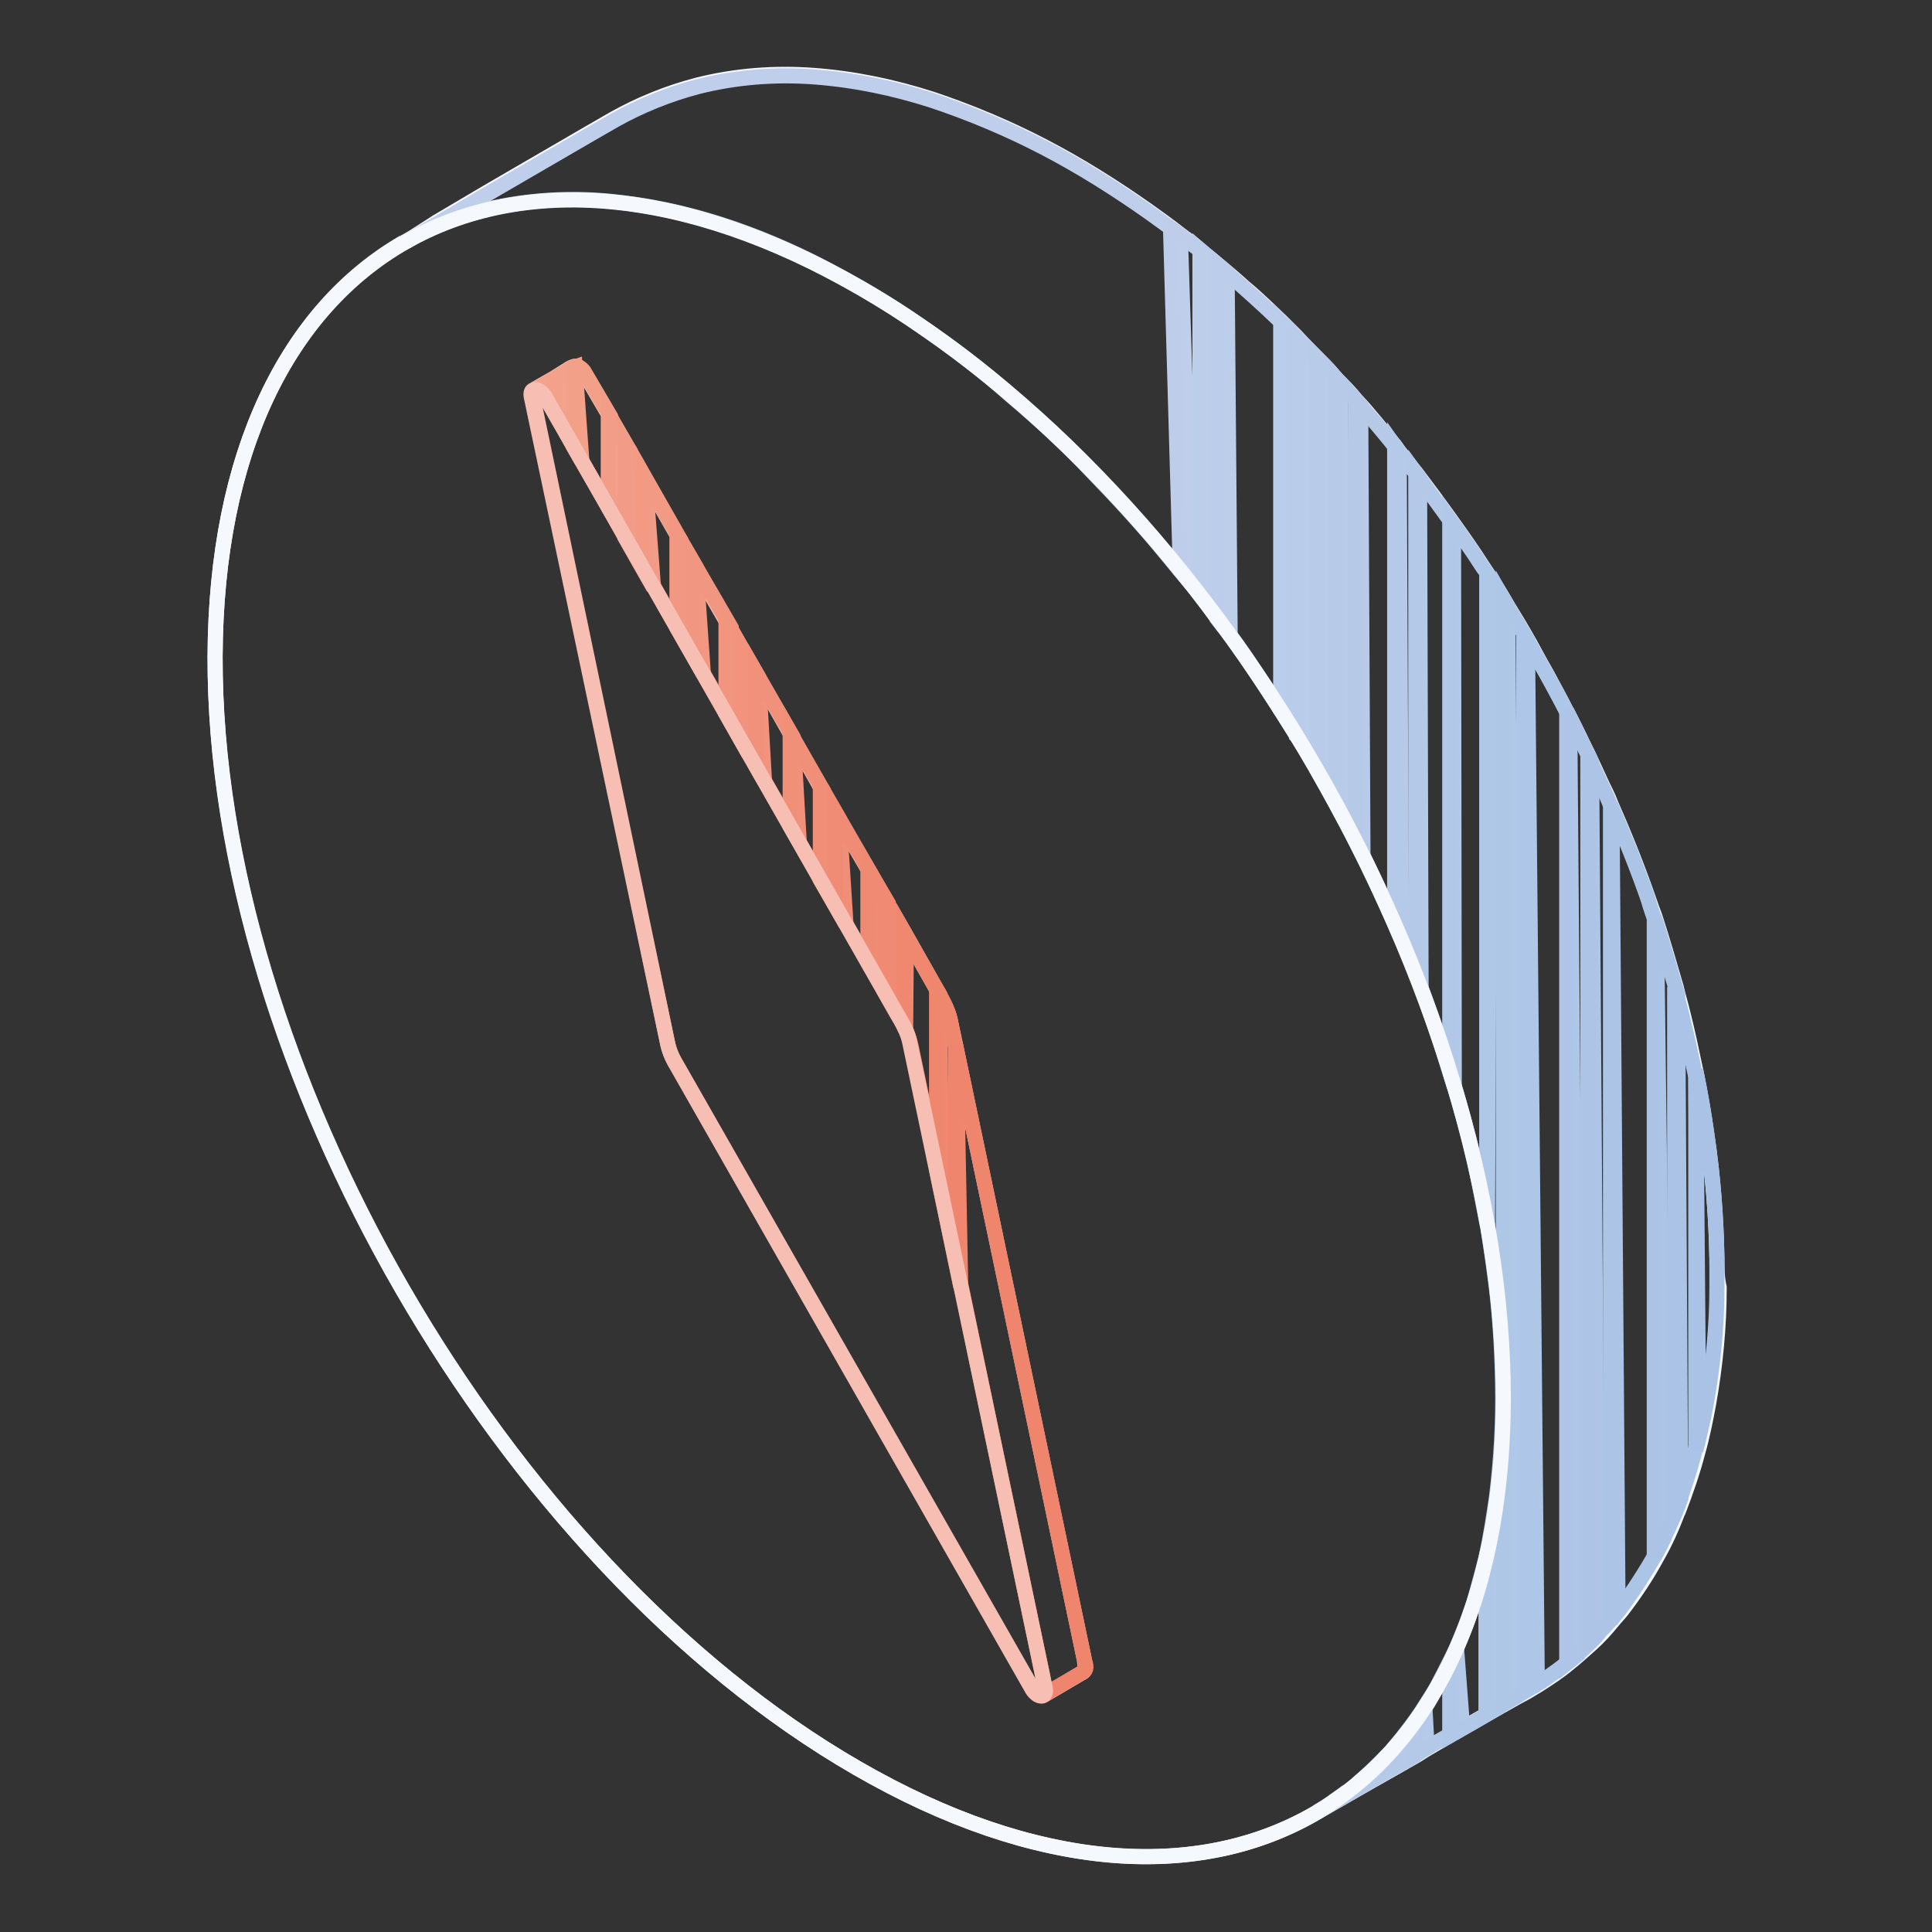 <?xml version="1.0" encoding="utf-8"?>
<!-- Svg Vector Icons : http://www.onlinewebfonts.com/icon -->
<!DOCTYPE svg PUBLIC "-//W3C//DTD SVG 1.1//EN" "http://www.w3.org/Graphics/SVG/1.1/DTD/svg11.dtd">
<svg version="1.1" xmlns="http://www.w3.org/2000/svg" xmlns:xlink="http://www.w3.org/1999/xlink" x="0px" y="0px" viewBox="0 0 256 256" enable-background="new 0 0 256 256" xml:space="preserve">
<rect x="0" y="0" width="256" height="256" fill="#333333" stroke="none"/>
<g> <path stroke-width="2" fill-opacity="0" stroke="#f5f8fd"  d="M227.5,166.8c-0.1-5.4-0.5-10.8-1.3-16.2c-0.4-2.9-0.9-5.8-1.5-8.7c-0.5-2.4-1-4.8-1.6-7.2 c-0.3-1.3-0.7-2.6-1-3.9c-0.9-3.1-1.8-6.2-2.8-9.3c-0.3-0.8-0.6-1.6-0.9-2.5c-1.5-4.3-3.2-8.5-5-12.6c-0.3-0.8-0.7-1.6-1.1-2.4 c-0.6-1.3-1.2-2.6-1.8-3.9c-1-2-1.9-4-3-6c-0.8-1.6-1.7-3.2-2.6-4.9c-1-1.7-1.9-3.5-2.9-5.2c-0.9-1.6-1.9-3.1-2.8-4.7 c-0.7-1.2-1.5-2.4-2.3-3.6l-0.4-0.6c-1.4-2.2-2.9-4.3-4.4-6.4c-1.5-2.1-3-4.1-4.5-6.1c-0.2-0.2-0.3-0.4-0.5-0.6c-0.8-1-1.6-2-2.3-3 c-1.7-2-3.3-4.1-5.1-6c-0.8-1-1.7-1.9-2.6-2.8l-0.6-0.7c-0.6-0.7-1.3-1.4-2-2.1c-0.9-0.9-1.8-1.8-2.7-2.8c-0.7-0.7-1.4-1.4-2.1-2.1 c-1.6-1.5-3.1-3-4.8-4.4c-1.2-1.1-2.4-2.1-3.6-3.1c-0.8-0.7-1.6-1.3-2.4-2c-0.8-0.7-1.7-1.3-2.6-2c-1.4-1.1-2.8-2.1-4.2-3.1 c-4.4-3.1-9-6-13.8-8.5c-4.8-2.5-9.8-4.6-14.9-6.3c-5-1.6-10.2-2.7-15.5-3.1c-5.2-0.4-10.5,0-15.6,1.3c-3.8,1-7.5,2.5-10.9,4.4 l-3.3,1.9l-6.2,3.6l-7.4,4.3l-6.6,3.9L54,31.9l-0.6,0.3l0.1-0.1C38.1,41,28.6,60,28.5,87c-0.2,54.2,37.9,120.1,85.1,147.3 c23.9,13.8,45.4,15,61,5.8l1.9-1.1l0.7-0.4l2.6-1.5l2.1-1.2l3-1.7l2.8-1.6l1.1-0.7l3.4-2l3.5-2l1.4-0.8l2.3-1.3l1.6-0.9l1.3-0.7 c0.5-0.3,1-0.6,1.5-0.9c1.4-0.9,2.8-1.8,4.1-2.9c1-0.8,2-1.7,3-2.6c1-0.9,1.9-1.9,2.8-3c0.4-0.5,0.8-0.9,1.2-1.4 c1.7-2.2,3.3-4.6,4.6-7c1.1-1.9,2-3.9,2.8-6l0.1-0.2c1-2.6,1.9-5.2,2.6-7.9c0.6-2.1,1-4.2,1.4-6.3c0.9-5.1,1.4-10.2,1.4-15.4 C227.5,169.3,227.5,168,227.5,166.8z"/> <path stroke-width="2" fill-opacity="0" stroke="#bfcfeb"  d="M81.1,26.7c4.9,0.5,9.6,1.5,14.3,3c4.7,1.5,9.4,3.5,13.8,5.8c4.4,2.3,8.7,4.8,12.8,7.7 c4.1,2.8,8.1,5.8,11.8,9.1c3.8,3.2,7.5,6.6,10.9,10.2c3.5,3.6,6.8,7.2,10,11.1c0.6,0.7,2.6,3.2,3.2,3.9l-1.5-46.3 c-1.4-1.1-2.8-2.1-4.2-3.1c-4.4-3.1-9-6-13.8-8.5c-4.8-2.5-9.8-4.6-14.9-6.3c-5-1.6-10.2-2.7-15.5-3.1c-5.2-0.4-10.5,0-15.6,1.3 c-3.8,1-7.5,2.5-10.9,4.4l-3.3,1.9l-6.2,3.6l-7.4,4.3l-6.6,3.9L54,31.9l-0.6,0.3c4.1-2.4,8.6-4,13.2-4.9 C71.4,26.4,76.3,26.2,81.1,26.7L81.1,26.7z"/> <path stroke-width="2" fill-opacity="0" stroke="#beceea"  d="M160.4,80.7l-0.6-46.9c-0.9-0.7-3.8-3-4.7-3.6l1.3,45.4C157.3,76.6,159.6,79.6,160.4,80.7z"/> <path stroke-width="2" fill-opacity="0" stroke="#bcceea"  d="M163,84.1l-0.4-48c-0.8-0.7-2.8-2.3-3.6-3v45.7C159.8,79.8,162.2,83,163,84.1z"/> <path stroke-width="2" fill-opacity="0" stroke="#bbcdea"  d="M163.9,85.4c2,2.8,5.1,7.6,7,10.6l-0.2-52.4c-1.5-1.5-4.2-4-5.8-5.4c-1.2-1.1-2.4-2.1-3.6-3.1v46.9 C162.2,83.1,163.1,84.3,163.9,85.4L163.9,85.4z"/> <path stroke-width="2" fill-opacity="0" stroke="#bacdea"  d="M172.9,99.2l0.3-53.1c-0.7-0.7-2.8-2.8-3.5-3.5v51.5C170.5,95.2,172.2,98.1,172.9,99.2z"/> <path stroke-width="2" fill-opacity="0" stroke="#b9cce9"  d="M172.3,98.2c0.8,1.3,2.6,4.4,3.3,5.7l-0.4-55.7c-0.9-0.9-2.5-2.6-3.4-3.5v52.8 C172,97.7,172.1,97.9,172.3,98.2L172.3,98.2z"/> <path stroke-width="2" fill-opacity="0" stroke="#b8cbe9"  d="M174.5,240.1l1.9-1.1l1.6-0.9l-0.2-0.2C177,238.5,175.4,239.6,174.5,240.1z M178.2,108.7l-0.6-57.9 l-1.1-1.3c-0.6-0.7-1.3-1.4-2-2.1v54.6C175.4,103.6,177.4,107.2,178.2,108.7z"/> <path stroke-width="2" fill-opacity="0" stroke="#b7cbe9"  d="M177.1,238.4v0.2l3.6-2.1l-0.2-0.7C179.4,236.8,178.3,237.6,177.1,238.4z M179.6,111.4l1,1.9l-0.3-59.6 c-0.9-1-2.3-2.6-3.2-3.5v56.4C177.9,108.2,178.8,109.8,179.6,111.4z"/> <path stroke-width="2" fill-opacity="0" stroke="#b6cae8"  d="M185.7,124.4l-0.3-64.5c-1.6-2.1-4-4.9-5.8-6.9v58.4C181.5,115,184.1,120.8,185.7,124.4z M180,236.2 l-0.3,0.3v0.6l2.1-1.2l5.1-2.9l-1.3-2.3C184.1,232.3,181.7,234.8,180,236.2L180,236.2z"/> <path stroke-width="2" fill-opacity="0" stroke="#b5cae9"  d="M184.7,231.6v2.6l4.4-2.6l-0.3-5.5C187.6,228,186.2,229.8,184.7,231.6z M186,125.1c0.6,1.3,1.8,4.4,2.3,5.7 l-0.2-67.4c-0.2-0.2-0.8-1.1-1-1.3c-0.8-1-1.6-2-2.3-3v63.2C185.1,123.2,185.6,124.1,186,125.1z"/> <path stroke-width="2" fill-opacity="0" stroke="#b4c9e8"  d="M189.3,225.5c-0.5,0.9-1.1,1.7-1.7,2.5v4.5l1.1-0.7l5.1-2.9l-0.8-10.5C192.1,220.2,190.3,223.8,189.3,225.5 z M191.2,139.2c0.3,0.9,1.2,3.9,1.5,4.8l-0.1-74.4c-1.5-2.1-3.5-4.8-5-6.9V129C188.9,132.4,190.1,135.8,191.2,139.2z"/> <path stroke-width="2" fill-opacity="0" stroke="#b1c8e8"  d="M195.3,212.3c-0.9,2.8-2,5.4-3.2,8.1v9.6l3.5-2l2.9-1.7l-1-22.2C197,206,195.9,210.3,195.3,212.3z  M195.3,153.6c0.6,2.6,1.3,6.3,1.8,8.9l0.4-85.8c-0.1-0.2-0.8-1.3-1-1.5c-1.4-2.2-2.9-4.3-4.4-6.4v73.1 C193.3,145.8,194.4,149.7,195.3,153.6z"/> <path stroke-width="2" fill-opacity="0" stroke="#b0c8e8"  d="M198,168.5c0.7,4.9,1,9.9,1.1,14.9c0.1,5-0.2,10-0.8,14.9c-0.4,2.7-0.8,5.4-1.4,8.1v20.7l3.9-2.2l-1-144.5 c-0.7-1.2-2-3.3-2.8-4.4v85.5C197.3,163.8,197.7,166.1,198,168.5L198,168.5z"/> <path stroke-width="2" fill-opacity="0" stroke="#afc7e7"  d="M200.7,224.9c0.4-0.2,2.6-1.5,3-1.8l-1.3-138.3c-0.9-1.6-2.3-3.8-3.2-5.4v146.4L200.7,224.9z"/> <path stroke-width="2" fill-opacity="0" stroke="#aec6e7"  d="M203.5,223.3c1.9-1.2,3.7-2.6,5.5-4L208,95.1c-0.8-1.6-2.2-4.2-3.1-5.8c-1-1.7-1.9-3.5-3-5.2v140 C202.5,223.8,203,223.6,203.5,223.3z"/> <path stroke-width="2" fill-opacity="0" stroke="#aec5e7"  d="M211.7,216.6L210.9,101c-1-2-2.3-4.8-3.3-6.8v126.2C208.6,219.6,210.8,217.7,211.7,216.6z"/> <path stroke-width="2" fill-opacity="0" stroke="#adc4e6"  d="M214.4,213.5l-0.8-106.3c-0.3-0.8-1-2.4-1.4-3.2c-0.6-1.3-1.2-2.6-1.8-3.9v117.6 C211.5,216.8,213.5,214.7,214.4,213.5z"/> <path stroke-width="2" fill-opacity="0" stroke="#acc5e7"  d="M214.5,213.4c1.7-2.2,4.5-6.5,6-9.6l-1-81.3c-0.3-0.8-0.9-2.5-1.1-3.3c-1.5-4.3-3.2-8.5-5-12.6v108.3 C213.7,214.3,214.1,213.9,214.5,213.4z"/> <path stroke-width="2" fill-opacity="0" stroke="#abc4e6"  d="M222.7,198.6l-0.4-66.8c-0.9-3.1-2.1-7.3-3.1-10.3v84.8C220.2,204.4,221.9,200.9,222.7,198.6z"/> <path stroke-width="2" fill-opacity="0" stroke="#aac3e6"  d="M222,200.2c1.3-3.3,2.3-6.6,3.1-10l-0.4-47.5c-0.5-2.4-1.2-5.6-1.8-8c-0.3-1.3-0.7-2.6-1-3.9v69.6 L222,200.2z"/> <path stroke-width="2" fill-opacity="0" stroke="#a9c2e5"  d="M226.1,185.9c0.9-5.1,1.4-10.2,1.4-15.4c0-1.3,0-2.5,0-3.8c-0.1-5.4-0.5-10.8-1.3-16.2 c-0.4-2.9-0.9-5.8-1.5-8.7v50.4C225.2,190.2,225.7,188.1,226.1,185.9L226.1,185.9z"/> <path stroke-width="2" fill-opacity="0" stroke="#f5f8fd"  d="M114.1,38.2c47.1,27.2,85.2,93.2,85.1,147.3c-0.2,54.2-38.5,76-85.6,48.8C66.4,207.1,28.4,141.1,28.5,87 C28.7,32.8,67,11,114.1,38.2z"/> <path stroke-width="2" fill-opacity="0" stroke="#f7beb3"  d="M143.7,220l-17.1-81.6l-0.6-2.8c-0.2-1.2-0.7-2.3-1.3-3.4l-0.3-0.6l-0.3-0.5l-4.3-7.6l-2.6-4.5l-2.3-4 l-4.3-7.4l-2-3.5l-4-7.1l-4.6-8.1l-1.9-3.3l-2-3.5l-4.5-7.8l-2-3.6l-4.5-7.9l-2.3-4.1l-2.3-4l-3.1-5.3c-0.2-0.4-0.5-0.6-0.8-0.8 c-0.2-0.1-0.5-0.1-0.7,0c-0.3,0.1-0.6,0.3-0.9,0.5l-1.6,1l-2.8,1.6c-0.2,0.1-0.3,0.4-0.2,0.9L88.4,138c0.2,1.1,0.6,2.1,1.2,3.1 l47.2,82.8c0.2,0.3,0.4,0.5,0.7,0.7c0.2,0.1,0.5,0.2,0.7,0.1l5.1-3c0.3-0.1,0.5-0.4,0.5-0.7C143.8,220.6,143.7,220.3,143.7,220 L143.7,220z"/> <path stroke-width="2" fill-opacity="0" stroke="#f3a38c"  d="M70.8,51.7c0.6-0.4,1.2,0.5,1.5,1l2.1,3.6l-0.2-6.6L70.8,51.7z"/> <path stroke-width="2" fill-opacity="0" stroke="#f3a18b"  d="M75.2,49.1l-1.6,1v4.8l3.5,6.2l-0.9-12.5C75.9,48.7,75.5,49,75.2,49.1z"/> <path stroke-width="2" fill-opacity="0" stroke="#f3a089"  d="M77.5,49.4c-0.2-0.4-0.5-0.6-0.8-0.8c-0.2-0.1-0.5-0.1-0.7,0v10.6l5.6,9.7l-0.7-13.7L77.5,49.4z"/> <path stroke-width="2" fill-opacity="0" stroke="#f29d88"  d="M80.6,54.8v12.4l3.6,6.3l-0.7-13.7L80.6,54.8z"/> <path stroke-width="2" fill-opacity="0" stroke="#f29b86"  d="M82.8,58.8v12.4l3.8,6.7l-1.1-14.3L82.8,58.8z"/> <path stroke-width="2" fill-opacity="0" stroke="#f29a83"  d="M85.2,62.8v12.4l5.3,9.3l-0.3-12.9L85.2,62.8z"/> <path stroke-width="2" fill-opacity="0" stroke="#f29882"  d="M89.7,70.8v12.4l3.5,6.1l-1-14.2L89.7,70.8z"/> <path stroke-width="2" fill-opacity="0" stroke="#f19680"  d="M91.8,74.4v12.4l5.8,10.1l-0.7-13.7L91.8,74.4z"/> <path stroke-width="2" fill-opacity="0" stroke="#f1957e"  d="M96.2,82.2v12.4l3,5.3l-0.6-13.4L96.2,82.2z"/> <path stroke-width="2" fill-opacity="0" stroke="#f1937d"  d="M98.2,85.7v12.4l3.1,5.4l-0.8-13.8L98.2,85.7z"/> <path stroke-width="2" fill-opacity="0" stroke="#f1917b"  d="M100.1,89v12.4l5.8,10.1l-0.8-13.8L100.1,89z"/> <path stroke-width="2" fill-opacity="0" stroke="#f19079"  d="M104.7,97.1v12.4l5.2,9.1l-0.8-13.8L104.7,97.1z"/> <path stroke-width="2" fill-opacity="0" stroke="#f08e77"  d="M108.7,104.2v12.4l3.4,5.9l-0.9-14L108.7,104.2z"/> <path stroke-width="2" fill-opacity="0" stroke="#f08c75"  d="M110.7,107.6V120l5.4,9.4l-0.8-13.8L110.7,107.6z"/> <path stroke-width="2" fill-opacity="0" stroke="#f08b73"  d="M115,115.1v12.4l3.2,5.6l-0.5-13.4L115,115.1z"/> <path stroke-width="2" fill-opacity="0" stroke="#f08a72"  d="M117.2,119v12.4l1.7,3l0.5,0.8c0.1,0.2,0.5,1.1,0.6,1.3l0.1-12.3L117.2,119z"/> <path stroke-width="2" fill-opacity="0" stroke="#f08870"  d="M119.8,123.5V136c0.4,0.8,0.7,1.6,0.9,2.5l4.1,19.6l-0.3-26.3L119.8,123.5z"/> <path stroke-width="2" fill-opacity="0" stroke="#ef876e"  d="M126,135.6c-0.2-1.2-0.7-2.3-1.3-3.4l-0.3-0.6l-0.3-0.5V155l3.2,15.5l-0.6-31.3L126,135.6z"/> <path stroke-width="2" fill-opacity="0" stroke="#ef856c"  d="M138.3,224.6l5.1-3c0.3-0.1,0.5-0.4,0.5-0.7c0-0.3-0.1-0.6-0.2-0.9l-17.1-81.6v28.4l11.5,55l0.3,1.6 C138.5,223.8,138.7,224.4,138.3,224.6L138.3,224.6z"/> <path stroke-width="2" fill-opacity="0" stroke="#f7beb3"  d="M71.5,51.8c0.3,0.2,0.5,0.4,0.7,0.7l47.2,82.8c0.6,1,1,2,1.2,3.1l17.9,85.3c0.2,0.9-0.4,1.2-0.9,0.9 c-0.3-0.2-0.5-0.4-0.7-0.7L89.6,141c-0.6-1-1-2-1.2-3.1L70.6,52.6C70.4,51.7,70.9,51.4,71.5,51.8z"/></g>
</svg>
